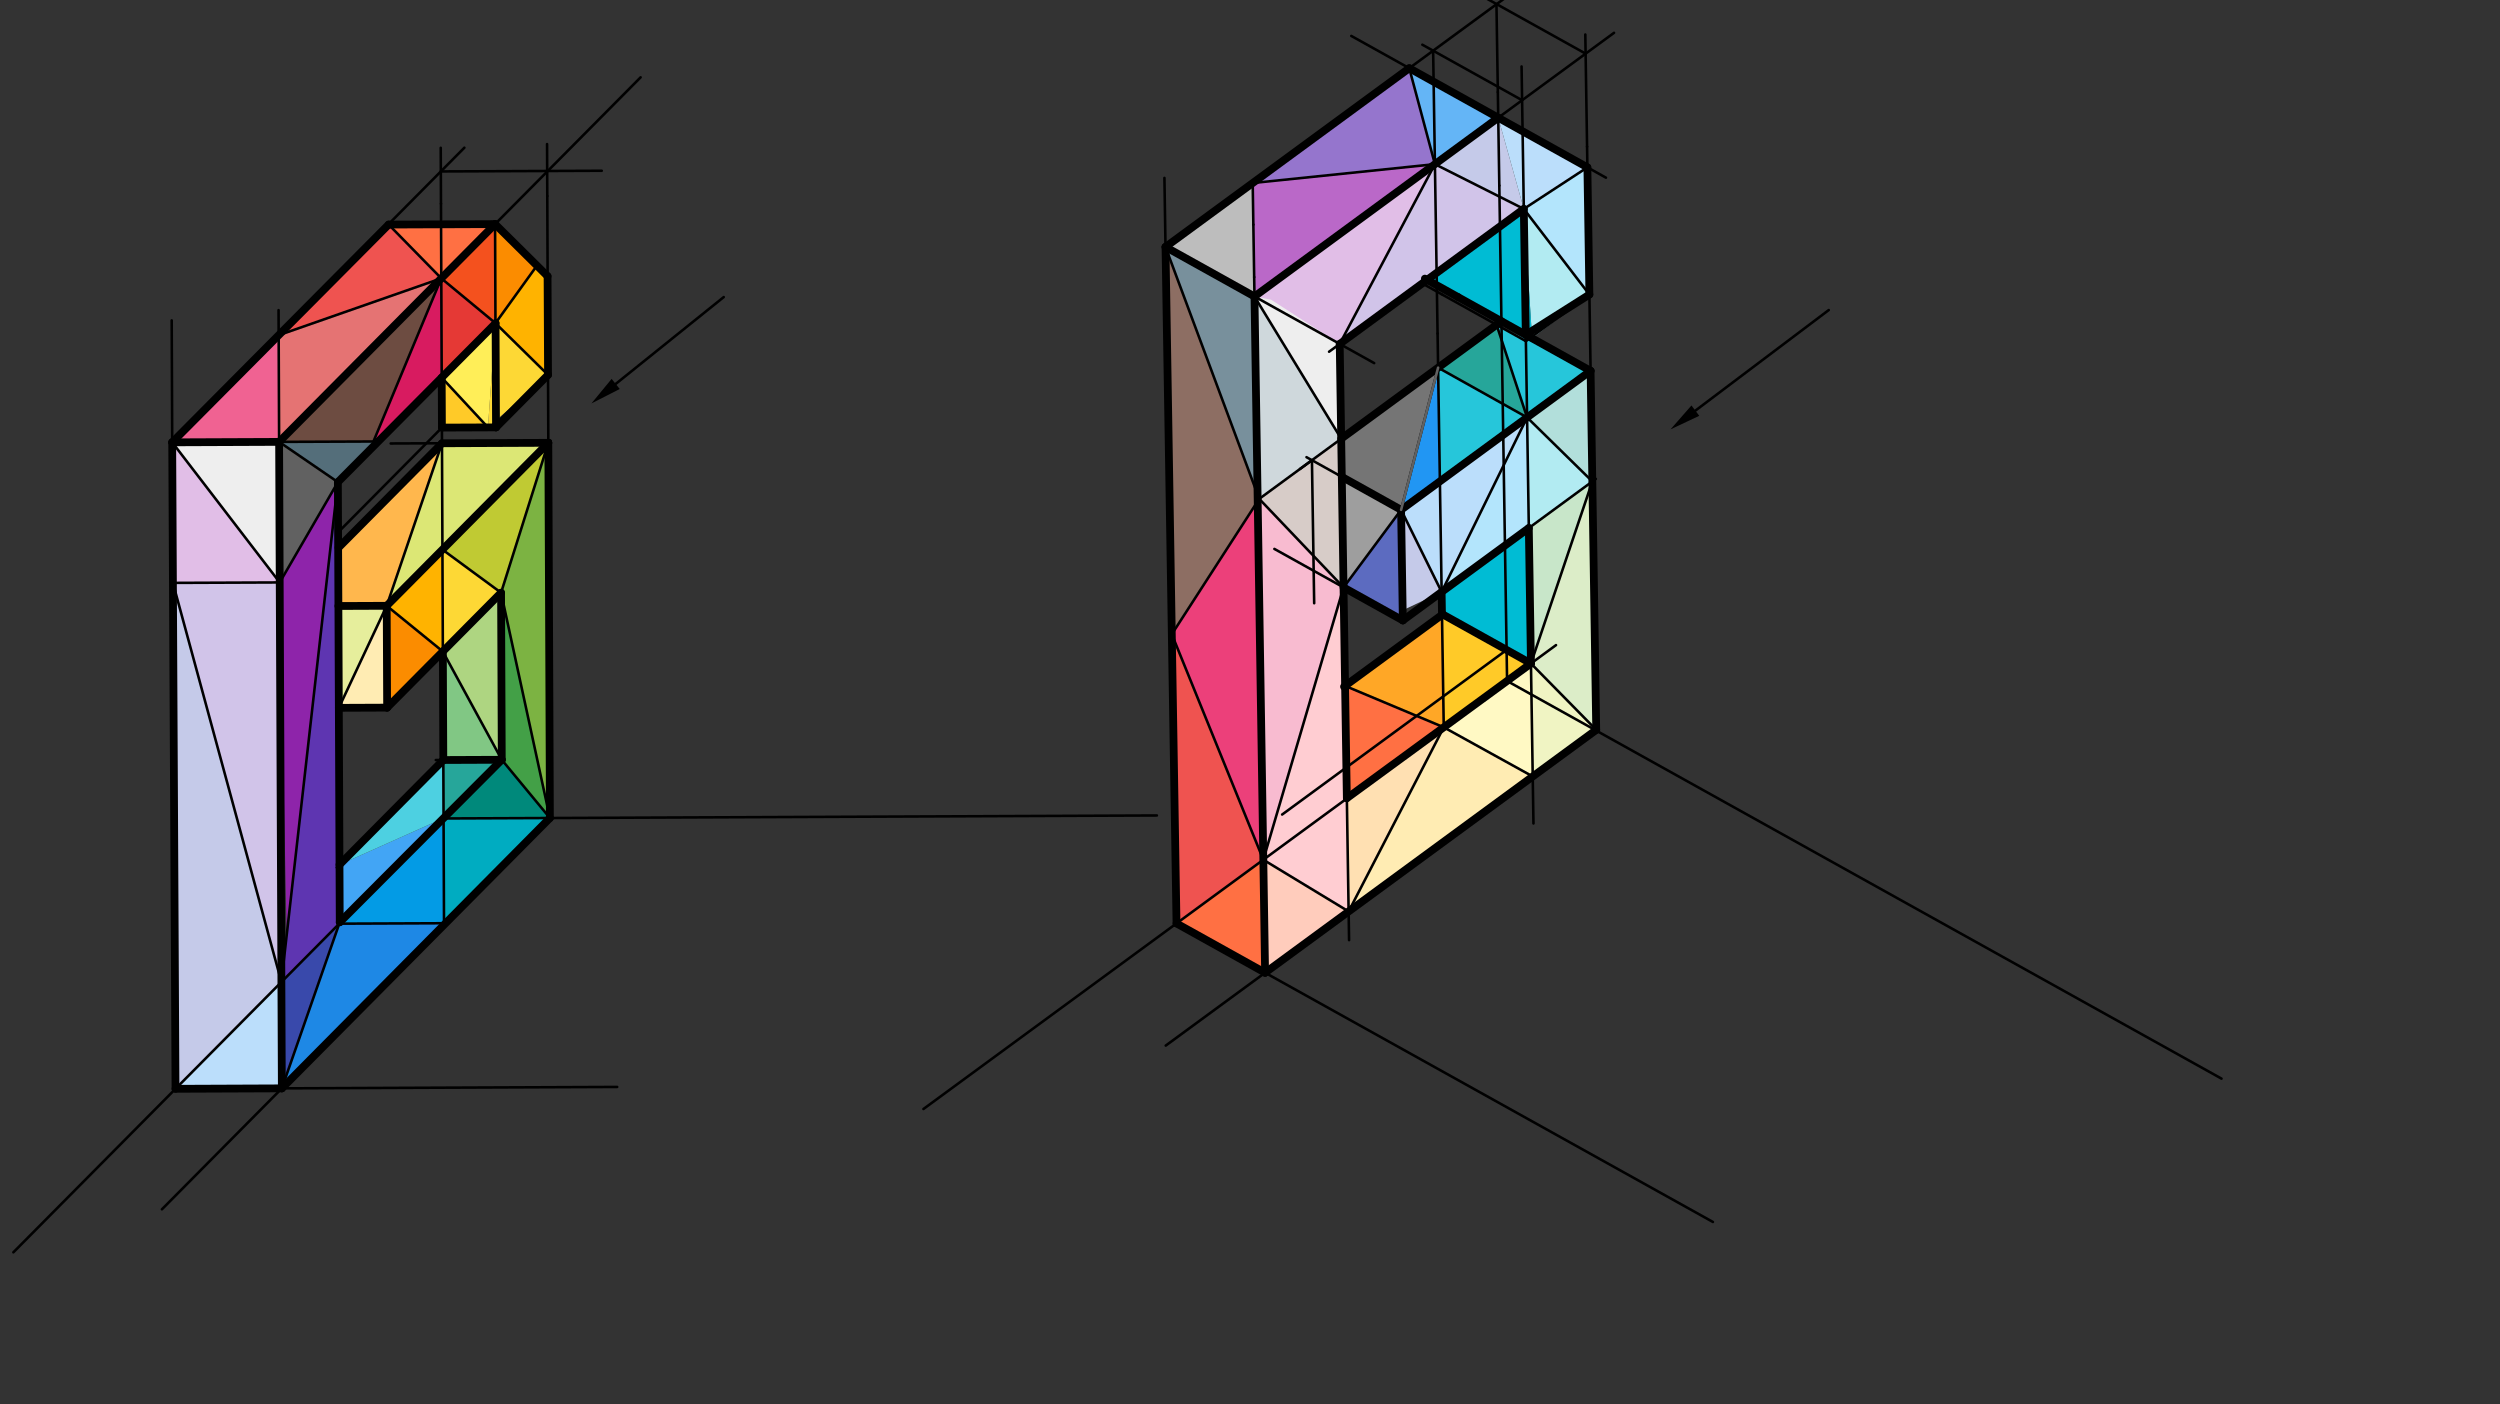 <svg xmlns="http://www.w3.org/2000/svg" class="svg--816" height="100%" preserveAspectRatio="xMidYMid meet" viewBox="0 0 963.78 541.417" width="100%"><rect x="0" y="0" width="963.78" height="541.417" fill="#333333" stroke="none"/><defs><marker id="marker-arrow" markerHeight="16" markerUnits="userSpaceOnUse" markerWidth="24" orient="auto-start-reverse" refX="24" refY="4" viewBox="0 0 24 8"><path d="M 0 0 L 24 4 L 0 8 z" stroke="inherit"></path></marker></defs><g class="aux-layer--949"></g><g class="main-layer--75a"><g class="element--733"><g fill="#EEEEEE" opacity="1"><path d="M 66.388 170.525 L 107.603 170.351 L 107.831 224.536 L 66.388 170.525 Z" stroke="none"></path></g></g><g class="element--733"><g fill="#E1BEE7" opacity="1"><path d="M 66.388 170.525 L 107.831 224.536 L 66.664 224.71 L 66.388 170.525 Z" stroke="none"></path></g></g><g class="element--733"><g fill="#D1C4E9" opacity="1"><path d="M 66.664 224.71 L 107.831 224.536 L 108.481 378.58 L 66.664 224.71 Z" stroke="none"></path></g></g><g class="element--733"><g fill="#C5CAE9" opacity="1"><path d="M 66.664 224.71 L 67.659 419.748 L 108.481 378.58 L 66.664 224.71 Z" stroke="none"></path></g></g><g class="element--733"><g fill="#BBDEFB" opacity="1"><path d="M 108.481 378.58 L 67.659 419.748 L 108.654 419.575 L 108.481 378.58 Z" stroke="none"></path></g></g><g class="element--733"><g fill="#616161" opacity="1"><path d="M 107.603 170.351 L 107.831 224.536 L 130.257 185.861 L 107.603 170.351 Z" stroke="none"></path></g></g><g class="element--733"><g fill="#8E24AA" opacity="1"><path d="M 130.257 185.861 L 107.831 224.536 L 110.501 360.701 L 130.257 185.861 Z" stroke="none"></path></g></g><g class="element--733"><g fill="#5E35B1" opacity="1"><path d="M 130.257 185.861 L 108.481 378.58 L 130.785 356.087 L 130.257 185.861 Z" stroke="none"></path></g></g><g class="element--733"><g fill="#3949AB" opacity="1"><path d="M 130.785 356.087 L 108.481 378.58 L 108.654 419.575 L 130.785 356.087 Z" stroke="none"></path></g></g><g class="element--733"><g fill="#1E88E5" opacity="1"><path d="M 130.785 356.087 L 108.654 419.575 L 171.17 355.917 L 130.785 356.087 Z" stroke="none"></path></g></g><g class="element--733"><g fill="#039BE5" opacity="1"><path d="M 130.785 356.087 L 170.999 315.406 L 171.17 355.917 L 130.785 356.087 Z" stroke="none"></path></g></g><g class="element--733"><g fill="#00ACC1" opacity="1"><path d="M 170.999 315.406 L 171.17 355.917 L 211.995 315.358 L 170.999 315.406 Z" stroke="none"></path></g></g><g class="element--733"><g fill="#00897B" opacity="1"><path d="M 170.999 315.406 L 193.44 292.901 L 211.995 315.358 L 170.999 315.406 Z" stroke="none"></path></g></g><g class="element--733"><g fill="#43A047" opacity="1"><path d="M 193.169 228.505 L 193.44 292.901 L 211.995 315.358 L 193.169 228.505 Z" stroke="none"></path></g></g><g class="element--733"><g fill="#7CB342" opacity="1"><path d="M 211.385 170.711 L 193.169 228.505 L 211.995 315.358 L 211.385 170.711 Z" stroke="none"></path></g></g><g class="element--733"><g fill="#C0CA33" opacity="1"><path d="M 211.385 170.711 L 170.563 211.879 L 193.169 228.505 L 211.385 170.711 Z" stroke="none"></path></g></g><g class="element--733"><g fill="#FDD835" opacity="1"><path d="M 170.563 211.879 L 170.713 251.151 L 193.169 228.505 L 170.563 211.879 Z" stroke="none"></path></g></g><g class="element--733"><g fill="#FFB300" opacity="1"><path d="M 170.563 211.879 L 149.08 233.544 L 170.713 251.151 L 170.563 211.879 Z" stroke="none"></path></g></g><g class="element--733"><g fill="#FB8C00" opacity="1"><path d="M 149.08 233.544 L 149.246 272.8 L 170.713 251.151 L 149.08 233.544 Z" stroke="none"></path></g></g><g class="element--733"><g fill="#DCE775" opacity="1"><path d="M 170.39 170.884 L 149.08 233.544 L 211.385 170.711 L 170.39 170.884 Z" stroke="none"></path></g></g><g class="element--733"><g fill="#FFB74D" opacity="1"><path d="M 149.08 233.544 L 130.458 233.622 L 130.509 211.103 L 170.39 170.884 L 149.08 233.544 Z" stroke="none"></path></g></g><g class="element--733"><g fill="#FFECB3" opacity="1"><path d="M 149.08 233.544 L 130.624 272.879 L 149.246 272.8 L 149.08 233.544 Z" stroke="none"></path></g></g><g class="element--733"><g fill="#E6EE9C" opacity="1"><path d="M 130.458 233.622 L 149.08 233.544 L 130.624 272.879 L 130.458 233.622 Z" stroke="none"></path></g></g><g class="element--733"><g fill="#42A5F5" opacity="1"><path d="M 130.879 333.361 L 170.999 315.406 L 130.785 356.087 L 130.879 333.361 Z" stroke="none"></path></g></g><g class="element--733"><g fill="#4DD0E1" opacity="1"><path d="M 170.905 292.996 L 130.879 333.361 L 170.999 315.406 L 170.905 292.996 Z" stroke="none"></path></g></g><g class="element--733"><g fill="#26A69A" opacity="1"><path d="M 170.905 292.996 L 170.999 315.406 L 193.44 292.901 L 170.905 292.996 Z" stroke="none"></path></g></g><g class="element--733"><g fill="#81C784" opacity="1"><path d="M 170.713 251.151 L 170.905 292.996 L 193.44 292.901 L 170.713 251.151 Z" stroke="none"></path></g></g><g class="element--733"><g fill="#AED581" opacity="1"><path d="M 170.713 251.151 L 193.169 228.505 L 193.44 292.901 L 170.713 251.151 Z" stroke="none"></path></g></g><g class="element--733"><g fill="#546E7A" opacity="1"><path d="M 107.603 170.351 L 143.969 170.198 L 130.257 185.861 L 107.603 170.351 Z" stroke="none"></path></g></g><g class="element--733"><g fill="#6D4C41" opacity="1"><path d="M 107.603 170.351 L 170.121 107.303 L 143.969 170.198 L 107.603 170.351 Z" stroke="none"></path></g></g><g class="element--733"><g fill="#D81B60" opacity="1"><path d="M 170.121 107.303 L 143.969 170.198 L 170.283 145.549 L 170.121 107.303 Z" stroke="none"></path></g></g><g class="element--733"><g fill="#E53935" opacity="1"><path d="M 170.121 107.303 L 170.283 145.549 L 191.008 124.596 L 170.121 107.303 Z" stroke="none"></path></g></g><g class="element--733"><g fill="#F4511E" opacity="1"><path d="M 170.121 107.303 L 191.008 124.596 L 190.854 86.395 L 170.121 107.303 Z" stroke="none"></path></g></g><g class="element--733"><g fill="#FB8C00" opacity="1"><path d="M 190.854 86.395 L 191.008 124.596 L 206.995 102.4 L 190.854 86.395 Z" stroke="none"></path></g></g><g class="element--733"><g fill="#FFB300" opacity="1"><path d="M 191.008 124.596 L 206.995 102.4 L 211.095 106.465 L 211.274 144.534 L 191.008 124.596 Z" stroke="none"></path></g></g><g class="element--733"><g fill="#FDD835" opacity="1"><path d="M 191.008 124.596 L 188.104 164.771 L 211.274 144.534 L 191.008 124.596 Z" stroke="none"></path></g></g><g class="element--733"><g fill="#FFEE58" opacity="1"><path d="M 170.283 145.549 L 191.008 124.596 L 188.104 164.771 L 170.283 145.549 Z" stroke="none"></path></g></g><g class="element--733"><g fill="#FFCA28" opacity="1"><path d="M 170.283 145.549 L 170.364 164.846 L 188.104 164.771 L 170.283 145.549 Z" stroke="none"></path></g></g><g class="element--733"><g fill="#FF7043" opacity="1"><path d="M 190.854 86.395 L 149.816 86.568 L 170.121 107.303 L 190.854 86.395 Z" stroke="none"></path></g></g><g class="element--733"><g fill="#EF5350" opacity="1"><path d="M 149.816 86.568 L 107.429 129.224 L 170.121 107.303 L 149.816 86.568 Z" stroke="none"></path></g></g><g class="element--733"><g fill="#E57373" opacity="1"><path d="M 170.121 107.303 L 107.429 129.224 L 107.603 170.351 L 170.121 107.303 Z" stroke="none"></path></g></g><g class="element--733"><g fill="#F06292" opacity="1"><path d="M 107.429 129.224 L 66.388 170.525 L 107.603 170.351 L 107.429 129.224 Z" stroke="none"></path></g></g><g class="element--733"><g fill="#E1BEE7" opacity="1"><path d="M 483.616 114.299 L 516.474 132.587 L 553.175 63.289 L 483.616 114.299 Z" stroke="none"></path></g></g><g class="element--733"><g fill="#D1C4E9" opacity="1"><path d="M 553.175 63.289 L 516.474 132.587 L 587.447 80.54 L 553.175 63.289 Z" stroke="none"></path></g></g><g class="element--733"><g fill="#C5CAE9" opacity="1"><path d="M 553.175 63.289 L 587.447 80.54 L 577.589 45.385 L 553.175 63.289 Z" stroke="none"></path></g></g><g class="element--733"><g fill="#BBDEFB" opacity="1"><path d="M 577.589 45.385 L 587.447 80.54 L 611.96 64.516 L 577.589 45.385 Z" stroke="none"></path></g></g><g class="element--733"><g fill="#B3E5FC" opacity="1"><path d="M 587.447 80.54 L 611.96 64.516 L 612.73 113.551 L 587.447 80.54 Z" stroke="none"></path></g></g><g class="element--733"><g fill="#B2EBF2" opacity="1"><path d="M 587.447 80.54 L 590.634 130.415 L 612.73 113.551 L 587.447 80.54 Z" stroke="none"></path></g></g><g class="element--733"><g fill="#EEEEEE" opacity="1"><path d="M 483.616 114.299 L 517.048 169.141 L 516.474 132.587 L 490 115.531 Z" stroke="none"></path></g></g><g class="element--733"><g fill="#CFD8DC" opacity="1"><path d="M 483.616 114.299 L 485.443 192.318 L 517.048 169.141 L 483.616 114.299 Z" stroke="none"></path></g></g><g class="element--733"><g fill="#D7CCC8" opacity="1"><path d="M 485.443 192.318 L 517.048 169.141 L 517.948 226.454 L 485.443 192.318 Z" stroke="none"></path></g></g><g class="element--733"><g fill="#F8BBD0" opacity="1"><path d="M 485.443 192.318 L 517.948 226.454 L 487.027 331.445 L 485.443 192.318 Z" stroke="none"></path></g></g><g class="element--733"><g fill="#FFCDD2" opacity="1"><path d="M 517.948 226.454 L 487.027 331.445 L 519.91 351.383 L 517.948 226.454 Z" stroke="none"></path></g></g><g class="element--733"><g fill="#FFCCBC" opacity="1"><path d="M 487.027 331.445 L 487.711 374.996 L 519.91 351.383 L 487.027 331.445 Z" stroke="none"></path></g></g><g class="element--733"><g fill="#FFE0B2" opacity="1"><path d="M 519.91 351.383 L 519.226 307.832 L 556.585 280.379 L 519.91 351.383 Z" stroke="none"></path></g></g><g class="element--733"><g fill="#FFECB3" opacity="1"><path d="M 556.585 280.379 L 519.91 351.383 L 590.884 299.336 L 556.585 280.379 Z" stroke="none"></path></g></g><g class="element--733"><g fill="#FFF9C4" opacity="1"><path d="M 556.585 280.379 L 590.884 299.336 L 590.2 255.785 L 556.585 280.379 Z" stroke="none"></path></g></g><g class="element--733"><g fill="#F0F4C3" opacity="1"><path d="M 590.2 255.785 L 590.884 299.336 L 615.366 281.382 L 590.2 255.785 Z" stroke="none"></path></g></g><g class="element--733"><g fill="#DCEDC8" opacity="1"><path d="M 590.2 255.785 L 613.862 185.603 L 615.366 281.382 L 590.2 255.785 Z" stroke="none"></path></g></g><g class="element--733"><g fill="#C8E6C9" opacity="1"><path d="M 590.2 255.785 L 613.862 185.603 L 589.379 203.557 L 590.2 255.785 Z" stroke="none"></path></g></g><g class="element--733"><g fill="#B2DFDB" opacity="1"><path d="M 613.862 185.603 L 613.192 142.971 L 588.71 160.925 L 613.862 185.603 Z" stroke="none"></path></g></g><g class="element--733"><g fill="#B2EBF2" opacity="1"><path d="M 588.71 160.925 L 613.862 185.603 L 589.379 203.557 L 588.71 160.925 Z" stroke="none"></path></g></g><g class="element--733"><g fill="#B3E5FC" opacity="1"><path d="M 588.71 160.925 L 555.766 228.207 L 589.379 203.557 L 588.71 160.925 Z" stroke="none"></path></g></g><g class="element--733"><g fill="#BBDEFB" opacity="1"><path d="M 588.71 160.925 L 555.766 228.207 L 540.137 196.545 L 588.71 160.925 Z" stroke="none"></path></g></g><g class="element--733"><g fill="#C5CAE9" opacity="1"><path d="M 540.137 196.545 L 536.963 237.037 L 555.766 228.207 L 540.137 196.545 Z" stroke="none"></path></g></g><g class="element--733"><g fill="#78909C" opacity="1"><path d="M 449.316 95.207 L 483.616 114.299 L 485.443 192.318 L 449.316 95.207 Z" stroke="none"></path></g></g><g class="element--733"><g fill="#8D6E63" opacity="1"><path d="M 449.316 95.207 L 451.745 244.503 L 485.443 192.318 L 449.316 95.207 Z" stroke="none"></path></g></g><g class="element--733"><g fill="#EC407A" opacity="1"><path d="M 485.443 192.318 L 451.745 244.503 L 487.027 331.445 L 485.443 192.318 Z" stroke="none"></path></g></g><g class="element--733"><g fill="#EF5350" opacity="1"><path d="M 451.745 244.503 L 487.027 331.445 L 453.56 355.987 L 451.745 244.503 Z" stroke="none"></path></g></g><g class="element--733"><g fill="#FF7043" opacity="1"><path d="M 487.027 331.445 L 453.56 355.987 L 487.711 374.996 L 487.027 331.445 Z" stroke="none"></path></g></g><g class="element--733"><g fill="#00BCD4" opacity="1"><path d="M 587.447 80.54 L 550.157 107.886 L 590.634 130.415 L 587.447 80.54 Z" stroke="none"></path></g></g><g class="element--733"><g fill="#5C6BC0" opacity="1"><path d="M 540.137 196.545 L 517.948 226.454 L 540.807 239.177 L 540.137 196.545 Z" stroke="none"></path></g></g><g class="element--733"><g fill="#9E9E9E" opacity="1"><path d="M 517.279 183.822 L 540.137 196.545 L 517.948 226.454 L 517.279 183.822 Z" stroke="none"></path></g></g><g class="element--733"><g fill="#757575" opacity="1"><path d="M 517.279 183.822 L 540.137 196.545 L 554.408 141.744 L 517.048 169.141 L 517.279 183.822 Z" stroke="none"></path></g></g><g class="element--733"><g fill="#2196F3" opacity="1"><path d="M 554.408 141.744 L 540.137 196.545 L 555.096 185.575 L 554.408 141.744 Z" stroke="none"></path></g></g><g class="element--733"><g fill="#26C6DA" opacity="1"><path d="M 554.408 141.744 L 555.096 185.575 L 588.71 160.925 L 554.408 141.744 Z" stroke="none"></path></g></g><g class="element--733"><g fill="#26A69A" opacity="1"><path d="M 554.408 141.744 L 576.947 125.215 L 588.71 160.925 L 554.408 141.744 Z" stroke="none"></path></g></g><g class="element--733"><g fill="#26C6DA" opacity="1"><path d="M 576.947 125.215 L 588.71 160.925 L 613.192 142.971 L 576.947 125.215 Z" stroke="none"></path></g></g><g class="element--733"><g fill="#BDBDBD" opacity="1"><path d="M 449.316 95.207 L 483.616 114.299 L 482.929 70.557 L 449.316 95.207 Z" stroke="none"></path></g></g><g class="element--733"><g fill="#BA68C8" opacity="1"><path d="M 483.616 114.299 L 482.929 70.557 L 553.175 63.289 L 483.616 114.299 Z" stroke="none"></path></g></g><g class="element--733"><g fill="#9575CD" opacity="1"><path d="M 482.929 70.557 L 553.175 63.289 L 543.289 26.293 L 482.929 70.557 Z" stroke="none"></path></g></g><g class="element--733"><g fill="#64B5F6" opacity="1"><path d="M 553.175 63.289 L 543.289 26.293 L 577.589 45.385 L 553.175 63.289 Z" stroke="none"></path></g></g><g class="element--733"><g fill="#FF7043" opacity="1"><path d="M 519.226 307.832 L 518.545 264.419 L 556.585 280.379 L 519.226 307.832 Z" stroke="none"></path></g></g><g class="element--733"><g fill="#FFA726" opacity="1"><path d="M 518.545 264.419 L 555.904 237.022 L 556.585 280.379 L 518.545 264.419 Z" stroke="none"></path></g></g><g class="element--733"><g fill="#FFCA28" opacity="1"><path d="M 555.904 237.022 L 556.585 280.379 L 590.2 255.785 L 555.904 237.022 Z" stroke="none"></path></g></g><g class="element--733"><g fill="#00BCD4" opacity="1"><path d="M 555.766 228.207 L 555.904 237.022 L 590.2 255.785 L 589.379 203.557 L 555.766 228.207 Z" stroke="none"></path></g></g><g class="element--733"><line stroke="#000000" stroke-dasharray="none" stroke-linecap="round" stroke-width="1" x1="170" x2="171" y1="78.531" y2="315.531"></line></g><g class="element--733"><line stroke="#000000" stroke-dasharray="none" stroke-linecap="round" stroke-width="1" x1="171" x2="5.157" y1="315.531" y2="482.78"></line></g><g class="element--733"><line stroke="#000000" stroke-dasharray="none" stroke-linecap="round" stroke-width="1" x1="171" x2="445.978" y1="315.531" y2="314.371"></line></g><g class="element--733"><line stroke="#000000" stroke-dasharray="none" stroke-linecap="round" stroke-width="1" x1="67.44" x2="66.19" y1="419.749" y2="123.522"></line></g><g class="element--733"><line stroke="#000000" stroke-dasharray="none" stroke-linecap="round" stroke-width="1" x1="211.995" x2="210.983" y1="315.358" y2="75.582"></line></g><g class="element--733"><line stroke="#000000" stroke-dasharray="none" stroke-linecap="round" stroke-width="1" x1="67.44" x2="237.93" y1="419.749" y2="419.029"></line></g><g class="element--733"><line stroke="#000000" stroke-dasharray="none" stroke-linecap="round" stroke-width="1" x1="211.995" x2="62.421" y1="315.358" y2="466.2"></line></g><g class="element--733"><line stroke="#000000" stroke-dasharray="none" stroke-linecap="round" stroke-width="1" x1="108.654" x2="107.388" y1="419.575" y2="119.563"></line></g><g class="element--733"><line stroke="#000000" stroke-dasharray="none" stroke-linecap="round" stroke-width="1" x1="66.388" x2="143.969" y1="170.525" y2="170.198"></line></g><g class="element--733"><line stroke="#000000" stroke-dasharray="none" stroke-linecap="round" stroke-width="1" x1="66.388" x2="179.017" y1="170.525" y2="56.943"></line></g><g class="element--733"><line stroke="#000000" stroke-dasharray="none" stroke-linecap="round" stroke-width="1" x1="170" x2="169.909" y1="78.531" y2="56.981"></line></g><g class="element--733"><line stroke="#000000" stroke-dasharray="none" stroke-linecap="round" stroke-width="1" x1="210.983" x2="210.899" y1="75.582" y2="55.544"></line></g><g class="element--733"><line stroke="#000000" stroke-dasharray="none" stroke-linecap="round" stroke-width="1" x1="107.603" x2="246.961" y1="170.351" y2="29.812"></line></g><g class="element--733"><line stroke="#000000" stroke-dasharray="none" stroke-linecap="round" stroke-width="1" x1="169.947" x2="231.976" y1="66.088" y2="65.827"></line></g><g class="element--733"><line stroke="#000000" stroke-dasharray="none" stroke-linecap="round" stroke-width="1" x1="190.854" x2="211.095" y1="86.395" y2="106.465"></line></g><g class="element--733"><line stroke="#000000" stroke-dasharray="none" stroke-linecap="round" stroke-width="1" x1="211.455" x2="191.22" y1="144.352" y2="164.758"></line></g><g class="element--733"><line stroke="#000000" stroke-dasharray="none" stroke-linecap="round" stroke-width="1" x1="191.22" x2="191.051" y1="164.758" y2="124.552"></line></g><g class="element--733"><line stroke="#000000" stroke-dasharray="none" stroke-linecap="round" stroke-width="1" x1="191.051" x2="130.257" y1="124.552" y2="185.861"></line></g><g class="element--733"><line stroke="#000000" stroke-dasharray="none" stroke-linecap="round" stroke-width="1" x1="130.257" x2="130.973" y1="185.861" y2="355.548"></line></g><g class="element--733"><line stroke="#000000" stroke-dasharray="none" stroke-linecap="round" stroke-width="1" x1="171" x2="193.44" y1="315.531" y2="292.901"></line></g><g class="element--733"><line stroke="#000000" stroke-dasharray="none" stroke-linecap="round" stroke-width="1" x1="193.44" x2="193.169" y1="292.901" y2="228.505"></line></g><g class="element--733"><line stroke="#000000" stroke-dasharray="none" stroke-linecap="round" stroke-width="1" x1="193.169" x2="149.246" y1="228.505" y2="272.8"></line></g><g class="element--733"><line stroke="#000000" stroke-dasharray="none" stroke-linecap="round" stroke-width="1" x1="149.246" x2="149.08" y1="272.8" y2="233.544"></line></g><g class="element--733"><line stroke="#000000" stroke-dasharray="none" stroke-linecap="round" stroke-width="1" x1="149.08" x2="212.212" y1="233.544" y2="169.876"></line></g><g class="element--733"><line stroke="#000000" stroke-dasharray="none" stroke-linecap="round" stroke-width="1" x1="191.22" x2="170.364" y1="164.758" y2="164.846"></line></g><g class="element--733"><line stroke="#000000" stroke-dasharray="none" stroke-linecap="round" stroke-width="1" x1="149.08" x2="130.458" y1="233.544" y2="233.622"></line></g><g class="element--733"><line stroke="#000000" stroke-dasharray="none" stroke-linecap="round" stroke-width="1" x1="149.246" x2="130.624" y1="272.8" y2="272.879"></line></g><g class="element--733"><line stroke="#000000" stroke-dasharray="none" stroke-linecap="round" stroke-width="1" x1="193.44" x2="168.006" y1="292.901" y2="293.008"></line></g><g class="element--733"><line stroke="#000000" stroke-dasharray="none" stroke-linecap="round" stroke-width="1" x1="170.364" x2="130.985" y1="164.846" y2="204.559"></line></g><g class="element--733"><line stroke="#000000" stroke-dasharray="none" stroke-linecap="round" stroke-width="1" x1="170.905" x2="129.833" y1="292.996" y2="334.416"></line></g><g class="element--733"><line stroke="#000000" stroke-dasharray="none" stroke-linecap="round" stroke-width="1" x1="211.385" x2="170.39" y1="170.711" y2="170.884"></line></g><g class="element--733"><line stroke="#000000" stroke-dasharray="none" stroke-linecap="round" stroke-width="1" x1="170.39" x2="150.617" y1="170.884" y2="170.967"></line></g><g class="element--733"><line stroke="#000000" stroke-dasharray="none" stroke-linecap="round" stroke-width="3" x1="67.659" x2="66.388" y1="419.748" y2="170.525"></line></g><g class="element--733"><line stroke="#000000" stroke-dasharray="none" stroke-linecap="round" stroke-width="3" x1="66.388" x2="107.603" y1="170.525" y2="170.351"></line></g><g class="element--733"><line stroke="#000000" stroke-dasharray="none" stroke-linecap="round" stroke-width="3" x1="107.603" x2="108.654" y1="170.351" y2="419.575"></line></g><g class="element--733"><line stroke="#000000" stroke-dasharray="none" stroke-linecap="round" stroke-width="3" x1="67.659" x2="108.654" y1="419.748" y2="419.575"></line></g><g class="element--733"><line stroke="#000000" stroke-dasharray="none" stroke-linecap="round" stroke-width="3" x1="190.854" x2="149.816" y1="86.395" y2="86.568"></line></g><g class="element--733"><line stroke="#000000" stroke-dasharray="none" stroke-linecap="round" stroke-width="3" x1="66.388" x2="149.816" y1="170.525" y2="86.568"></line></g><g class="element--733"><line stroke="#000000" stroke-dasharray="none" stroke-linecap="round" stroke-width="3" x1="107.603" x2="190.854" y1="170.351" y2="86.395"></line></g><g class="element--733"><line stroke="#000000" stroke-dasharray="none" stroke-linecap="round" stroke-width="3" x1="190.854" x2="211.095" y1="86.395" y2="106.465"></line></g><g class="element--733"><line stroke="#000000" stroke-dasharray="none" stroke-linecap="round" stroke-width="3" x1="211.095" x2="211.274" y1="106.465" y2="144.534"></line></g><g class="element--733"><line stroke="#000000" stroke-dasharray="none" stroke-linecap="round" stroke-width="3" x1="211.274" x2="191.22" y1="144.534" y2="164.758"></line></g><g class="element--733"><line stroke="#000000" stroke-dasharray="none" stroke-linecap="round" stroke-width="3" x1="191.22" x2="191.051" y1="164.758" y2="124.552"></line></g><g class="element--733"><line stroke="#000000" stroke-dasharray="none" stroke-linecap="round" stroke-width="3" x1="191.051" x2="130.257" y1="124.632" y2="185.861"></line></g><g class="element--733"><line stroke="#000000" stroke-dasharray="none" stroke-linecap="round" stroke-width="3" x1="130.257" x2="130.973" y1="185.861" y2="355.548"></line></g><g class="element--733"><line stroke="#000000" stroke-dasharray="none" stroke-linecap="round" stroke-width="3" x1="130.973" x2="193.44" y1="355.548" y2="292.901"></line></g><g class="element--733"><line stroke="#000000" stroke-dasharray="none" stroke-linecap="round" stroke-width="3" x1="193.44" x2="193.169" y1="292.901" y2="228.505"></line></g><g class="element--733"><line stroke="#000000" stroke-dasharray="none" stroke-linecap="round" stroke-width="3" x1="193.169" x2="149.246" y1="228.505" y2="272.8"></line></g><g class="element--733"><line stroke="#000000" stroke-dasharray="none" stroke-linecap="round" stroke-width="3" x1="149.246" x2="149.08" y1="272.8" y2="233.544"></line></g><g class="element--733"><line stroke="#000000" stroke-dasharray="none" stroke-linecap="round" stroke-width="3" x1="149.08" x2="211.385" y1="233.544" y2="170.711"></line></g><g class="element--733"><line stroke="#000000" stroke-dasharray="none" stroke-linecap="round" stroke-width="3" x1="170.283" x2="170.364" y1="145.549" y2="164.846"></line></g><g class="element--733"><line stroke="#000000" stroke-dasharray="none" stroke-linecap="round" stroke-width="3" x1="170.364" x2="191.22" y1="164.846" y2="164.758"></line></g><g class="element--733"><line stroke="#000000" stroke-dasharray="none" stroke-linecap="round" stroke-width="3" x1="211.385" x2="170.39" y1="170.711" y2="170.884"></line></g><g class="element--733"><line stroke="#000000" stroke-dasharray="none" stroke-linecap="round" stroke-width="3" x1="170.39" x2="130.509" y1="170.884" y2="211.103"></line></g><g class="element--733"><line stroke="#000000" stroke-dasharray="none" stroke-linecap="round" stroke-width="3" x1="149.08" x2="130.458" y1="233.544" y2="233.622"></line></g><g class="element--733"><line stroke="#000000" stroke-dasharray="none" stroke-linecap="round" stroke-width="3" x1="149.246" x2="130.624" y1="272.8" y2="272.879"></line></g><g class="element--733"><line stroke="#000000" stroke-dasharray="none" stroke-linecap="round" stroke-width="3" x1="170.728" x2="170.905" y1="251.136" y2="292.996"></line></g><g class="element--733"><line stroke="#000000" stroke-dasharray="none" stroke-linecap="round" stroke-width="3" x1="170.905" x2="193.44" y1="292.996" y2="292.901"></line></g><g class="element--733"><line stroke="#000000" stroke-dasharray="none" stroke-linecap="round" stroke-width="3" x1="170.905" x2="130.879" y1="292.996" y2="333.361"></line></g><g class="element--733"><line stroke="#000000" stroke-dasharray="none" stroke-linecap="round" stroke-width="3" x1="211.385" x2="211.995" y1="170.711" y2="315.358"></line></g><g class="element--733"><line stroke="#000000" stroke-dasharray="none" stroke-linecap="round" stroke-width="3" x1="211.995" x2="108.654" y1="315.358" y2="419.575"></line></g><g class="element--733"><line stroke="#000000" stroke-dasharray="none" stroke-linecap="round" stroke-width="1" x1="578" x2="581" y1="71.531" y2="262.531"></line></g><g class="element--733"><line stroke="#000000" stroke-dasharray="none" stroke-linecap="round" stroke-width="1" x1="356" x2="581" y1="427.531" y2="262.531"></line></g><g class="element--733"><line stroke="#000000" stroke-dasharray="none" stroke-linecap="round" stroke-width="1" x1="581" x2="856.419" y1="262.531" y2="415.829"></line></g><g class="element--733"><line stroke="#000000" stroke-dasharray="none" stroke-linecap="round" stroke-width="1" x1="453.41" x2="449.734" y1="355.904" y2="121.818"></line></g><g class="element--733"><line stroke="#000000" stroke-dasharray="none" stroke-linecap="round" stroke-width="1" x1="615.366" x2="612.217" y1="281.382" y2="80.873"></line></g><g class="element--733"><line stroke="#000000" stroke-dasharray="none" stroke-linecap="round" stroke-width="1" x1="453.41" x2="660.337" y1="355.904" y2="471.079"></line></g><g class="element--733"><line stroke="#000000" stroke-dasharray="none" stroke-linecap="round" stroke-width="1" x1="615.366" x2="449.407" y1="281.382" y2="403.086"></line></g><g class="element--733"><line stroke="#000000" stroke-dasharray="none" stroke-linecap="round" stroke-width="1" x1="487.711" x2="483.499" y1="374.996" y2="106.822"></line></g><g class="element--733"><line stroke="#000000" stroke-dasharray="none" stroke-linecap="round" stroke-width="1" x1="449.734" x2="448.898" y1="121.818" y2="68.596"></line></g><g class="element--733"><line stroke="#000000" stroke-dasharray="none" stroke-linecap="round" stroke-width="1" x1="483.499" x2="483.181" y1="106.822" y2="86.591"></line></g><g class="element--733"><line stroke="#000000" stroke-dasharray="none" stroke-linecap="round" stroke-width="1" x1="578" x2="577.434" y1="71.531" y2="35.509"></line></g><g class="element--733"><line stroke="#000000" stroke-dasharray="none" stroke-linecap="round" stroke-width="1" x1="612.217" x2="611.834" y1="80.873" y2="56.518"></line></g><g class="element--733"><line stroke="#000000" stroke-dasharray="none" stroke-linecap="round" stroke-width="1" x1="449.316" x2="529.759" y1="95.207" y2="139.981"></line></g><g class="element--733"><line stroke="#000000" stroke-dasharray="none" stroke-linecap="round" stroke-width="1" x1="483.616" x2="622.223" y1="114.299" y2="12.654"></line></g><g class="element--733"><line stroke="#000000" stroke-dasharray="none" stroke-linecap="round" stroke-width="1" x1="611.834" x2="611.156" y1="56.518" y2="13.309"></line></g><g class="element--733"><line stroke="#000000" stroke-dasharray="none" stroke-linecap="round" stroke-width="1" x1="611.272" x2="548.135" y1="20.685" y2="-14.457"></line></g><g class="element--733"><line stroke="#000000" stroke-dasharray="none" stroke-linecap="round" stroke-width="1" x1="449.316" x2="608.97" y1="95.207" y2="-21.873"></line></g><g class="element--733"><line stroke="#000000" stroke-dasharray="none" stroke-linecap="round" stroke-width="1" x1="577.434" x2="576.902" y1="35.509" y2="1.594"></line></g><g class="element--733"><line stroke="#000000" stroke-dasharray="none" stroke-linecap="round" stroke-width="1" x1="577.589" x2="619.107" y1="45.385" y2="68.494"></line></g><g class="element--733"><line stroke="#000000" stroke-dasharray="none" stroke-linecap="round" stroke-width="1" x1="577.589" x2="520.942" y1="45.385" y2="13.855"></line></g><g class="element--733"><line stroke="#000000" stroke-dasharray="none" stroke-linecap="round" stroke-width="1" x1="613.01" x2="588.248" y1="113.346" y2="131.505"></line></g><g class="element--733"><line stroke="#000000" stroke-dasharray="none" stroke-linecap="round" stroke-width="1" x1="588.248" x2="587.447" y1="131.505" y2="80.54"></line></g><g class="element--733"><line stroke="#000000" stroke-dasharray="none" stroke-linecap="round" stroke-width="1" x1="587.447" x2="512.377" y1="80.54" y2="135.591"></line></g><g class="element--733"><line stroke="#000000" stroke-dasharray="none" stroke-linecap="round" stroke-width="1" x1="516.474" x2="519.225" y1="132.587" y2="307.714"></line></g><g class="element--733"><line stroke="#000000" stroke-dasharray="none" stroke-linecap="round" stroke-width="1" x1="588.248" x2="591.168" y1="131.505" y2="317.45"></line></g><g class="element--733"><line stroke="#000000" stroke-dasharray="none" stroke-linecap="round" stroke-width="1" x1="581" x2="599.858" y1="262.531" y2="248.702"></line></g><g class="element--733"><line stroke="#000000" stroke-dasharray="none" stroke-linecap="round" stroke-width="1" x1="589.736" x2="540.807" y1="203.295" y2="239.177"></line></g><g class="element--733"><line stroke="#000000" stroke-dasharray="none" stroke-linecap="round" stroke-width="1" x1="540.807" x2="540.137" y1="239.177" y2="196.545"></line></g><g class="element--733"><line stroke="#000000" stroke-dasharray="none" stroke-linecap="round" stroke-width="1" x1="540.137" x2="613.841" y1="196.545" y2="142.496"></line></g><g class="element--733"><line stroke="#000000" stroke-dasharray="none" stroke-linecap="round" stroke-width="1" x1="540.137" x2="516.1" y1="196.545" y2="183.166"></line></g><g class="element--733"><line stroke="#000000" stroke-dasharray="none" stroke-linecap="round" stroke-width="1" x1="588.248" x2="555.744" y1="131.505" y2="113.414"></line></g><g class="element--733"><line stroke="#000000" stroke-dasharray="none" stroke-linecap="round" stroke-width="1" x1="587.447" x2="586.585" y1="80.54" y2="25.632"></line></g><g class="element--733"><line stroke="#000000" stroke-dasharray="none" stroke-linecap="round" stroke-width="1" x1="586.789" x2="548.331" y1="38.639" y2="17.233"></line></g><g class="element--733"><line stroke="#000000" stroke-dasharray="none" stroke-linecap="round" stroke-width="1" x1="552.488" x2="554.201" y1="19.547" y2="128.575"></line></g><g class="element--733"><line stroke="#000000" stroke-dasharray="none" stroke-linecap="round" stroke-width="1" x1="555.744" x2="547.646" y1="113.414" y2="108.907"></line></g><g class="element--733"><line stroke="#000000" stroke-dasharray="none" stroke-linecap="round" stroke-width="1" x1="554.201" x2="556.597" y1="128.575" y2="281.118"></line></g><g class="element--733"><line stroke="#000000" stroke-dasharray="none" stroke-linecap="round" stroke-width="1" x1="613.192" x2="562.036" y1="142.971" y2="114.498"></line></g><g class="element--733"><line stroke="#000000" stroke-dasharray="none" stroke-linecap="round" stroke-width="1" x1="578.822" x2="501.137" y1="123.84" y2="180.809"></line></g><g class="element--733"><line stroke="#000000" stroke-dasharray="none" stroke-linecap="round" stroke-width="1" x1="517.279" x2="503.675" y1="183.822" y2="176.25"></line></g><g class="element--733"><line stroke="#000000" stroke-dasharray="none" stroke-linecap="round" stroke-width="1" x1="540.807" x2="491.292" y1="239.177" y2="211.617"></line></g><g class="element--733"><line stroke="#000000" stroke-dasharray="none" stroke-linecap="round" stroke-width="1" x1="505.766" x2="506.632" y1="177.414" y2="232.553"></line></g><g class="element--733"><line stroke="#000000" stroke-dasharray="none" stroke-linecap="round" stroke-width="1" x1="590.2" x2="570.341" y1="255.785" y2="244.732"></line></g><g class="element--733"><line stroke="#000000" stroke-dasharray="none" stroke-linecap="round" stroke-width="1" x1="580.812" x2="494.286" y1="250.56" y2="314.012"></line></g><g class="element--733"><line stroke="#000000" stroke-dasharray="none" stroke-linecap="round" stroke-width="3" x1="483.616" x2="577.589" y1="114.299" y2="45.385"></line></g><g class="element--733"><line stroke="#000000" stroke-dasharray="none" stroke-linecap="round" stroke-width="3" x1="577.589" x2="611.96" y1="45.385" y2="64.516"></line></g><g class="element--733"><line stroke="#000000" stroke-dasharray="none" stroke-linecap="round" stroke-width="3" x1="611.96" x2="612.73" y1="64.516" y2="113.551"></line></g><g class="element--733"><line stroke="#000000" stroke-dasharray="none" stroke-linecap="round" stroke-width="3" x1="612.73" x2="588.209" y1="113.551" y2="129.065"></line></g><g class="element--733"><line stroke="#000000" stroke-dasharray="none" stroke-linecap="round" stroke-width="3" x1="588.209" x2="587.447" y1="129.065" y2="80.54"></line></g><g class="element--733"><line stroke="#000000" stroke-dasharray="none" stroke-linecap="round" stroke-width="3" x1="587.447" x2="516.474" y1="80.54" y2="132.587"></line></g><g class="element--733"><line stroke="#000000" stroke-dasharray="none" stroke-linecap="round" stroke-width="3" x1="516.474" x2="519.225" y1="132.587" y2="307.714"></line></g><g class="element--733"><line stroke="#000000" stroke-dasharray="none" stroke-linecap="round" stroke-width="3" x1="519.225" x2="590.2" y1="307.714" y2="255.785"></line></g><g class="element--733"><line stroke="#000000" stroke-dasharray="none" stroke-linecap="round" stroke-width="3" x1="590.2" x2="589.379" y1="255.785" y2="203.557"></line></g><g class="element--733"><line stroke="#000000" stroke-dasharray="none" stroke-linecap="round" stroke-width="3" x1="589.379" x2="540.807" y1="203.557" y2="239.177"></line></g><g class="element--733"><line stroke="#000000" stroke-dasharray="none" stroke-linecap="round" stroke-width="3" x1="540.807" x2="540.137" y1="239.177" y2="196.545"></line></g><g class="element--733"><line stroke="#000000" stroke-dasharray="none" stroke-linecap="round" stroke-width="3" x1="540.137" x2="613.192" y1="196.545" y2="142.971"></line></g><g class="element--733"><line stroke="#000000" stroke-dasharray="none" stroke-linecap="round" stroke-width="3" x1="613.192" x2="615.366" y1="142.971" y2="281.382"></line></g><g class="element--733"><line stroke="#000000" stroke-dasharray="none" stroke-linecap="round" stroke-width="3" x1="615.366" x2="487.711" y1="281.382" y2="374.996"></line></g><g class="element--733"><line stroke="#000000" stroke-dasharray="none" stroke-linecap="round" stroke-width="3" x1="487.711" x2="483.616" y1="374.996" y2="114.299"></line></g><g class="element--733"><line stroke="#000000" stroke-dasharray="none" stroke-linecap="round" stroke-width="3" x1="577.589" x2="543.289" y1="45.385" y2="26.293"></line></g><g class="element--733"><line stroke="#000000" stroke-dasharray="none" stroke-linecap="round" stroke-width="3" x1="543.289" x2="449.316" y1="26.293" y2="95.207"></line></g><g class="element--733"><line stroke="#000000" stroke-dasharray="none" stroke-linecap="round" stroke-width="3" x1="449.316" x2="483.616" y1="95.207" y2="114.299"></line></g><g class="element--733"><line stroke="#000000" stroke-dasharray="none" stroke-linecap="round" stroke-width="3" x1="449.316" x2="453.56" y1="95.207" y2="355.987"></line></g><g class="element--733"><line stroke="#000000" stroke-dasharray="none" stroke-linecap="round" stroke-width="3" x1="453.56" x2="487.711" y1="355.987" y2="374.996"></line></g><g class="element--733"><line stroke="#000000" stroke-dasharray="none" stroke-linecap="round" stroke-width="3" x1="540.137" x2="517.279" y1="196.545" y2="183.822"></line></g><g class="element--733"><line stroke="#000000" stroke-dasharray="none" stroke-linecap="round" stroke-width="3" x1="540.807" x2="517.948" y1="239.177" y2="226.454"></line></g><g class="element--733"><line stroke="#000000" stroke-dasharray="none" stroke-linecap="round" stroke-width="3" x1="588.209" x2="562.036" y1="129.065" y2="114.498"></line></g><g class="element--733"><line stroke="#000000" stroke-dasharray="none" stroke-linecap="round" stroke-width="3" x1="562.036" x2="549.31" y1="114.498" y2="107.414"></line></g><g class="element--733"><line stroke="#000000" stroke-dasharray="none" stroke-linecap="round" stroke-width="3" x1="517.048" x2="578.822" y1="169.141" y2="123.84"></line></g><g class="element--733"><line stroke="#000000" stroke-dasharray="none" stroke-linecap="round" stroke-width="3" x1="590.122" x2="613.192" y1="130.13" y2="142.971"></line></g><g class="element--733"><line stroke="#000000" stroke-dasharray="none" stroke-linecap="round" stroke-width="3" x1="590.2" x2="556.157" y1="255.785" y2="236.837"></line></g><g class="element--733"><line stroke="#000000" stroke-dasharray="none" stroke-linecap="round" stroke-width="3" x1="556.157" x2="518.147" y1="236.837" y2="264.711"></line></g><g class="element--733"><line stroke="#000000" stroke-dasharray="none" stroke-linecap="round" stroke-width="3" x1="555.904" x2="555.766" y1="237.022" y2="228.207"></line></g><g class="element--733"><line stroke="#000000" stroke-dasharray="none" stroke-linecap="round" stroke-width="1" x1="66.388" x2="108.104" y1="170.525" y2="224.892"></line></g><g class="element--733"><line stroke="#000000" stroke-dasharray="none" stroke-linecap="round" stroke-width="1" x1="107.831" x2="66.664" y1="224.536" y2="224.71"></line></g><g class="element--733"><line stroke="#000000" stroke-dasharray="none" stroke-linecap="round" stroke-width="1" x1="66.664" x2="108.481" y1="224.71" y2="378.58"></line></g><g class="element--733"><line stroke="#000000" stroke-dasharray="none" stroke-linecap="round" stroke-width="1" x1="130.973" x2="108.654" y1="355.548" y2="419.575"></line></g><g class="element--733"><line stroke="#000000" stroke-dasharray="none" stroke-linecap="round" stroke-width="1" x1="130.785" x2="171.968" y1="356.087" y2="355.914"></line></g><g class="element--733"><line stroke="#000000" stroke-dasharray="none" stroke-linecap="round" stroke-width="1" x1="170.999" x2="171.17" y1="315.406" y2="355.917"></line></g><g class="element--733"><line stroke="#000000" stroke-dasharray="none" stroke-linecap="round" stroke-width="1" x1="193.44" x2="211.995" y1="292.901" y2="315.358"></line></g><g class="element--733"><line stroke="#000000" stroke-dasharray="none" stroke-linecap="round" stroke-width="1" x1="193.169" x2="211.385" y1="228.505" y2="170.711"></line></g><g class="element--733"><line stroke="#000000" stroke-dasharray="none" stroke-linecap="round" stroke-width="1" x1="193.169" x2="170.563" y1="228.505" y2="211.879"></line></g><g class="element--733"><line stroke="#000000" stroke-dasharray="none" stroke-linecap="round" stroke-width="1" x1="149.08" x2="170.728" y1="233.544" y2="251.163"></line></g><g class="element--733"><line stroke="#000000" stroke-dasharray="none" stroke-linecap="round" stroke-width="1" x1="193.169" x2="211.995" y1="228.505" y2="315.358"></line></g><g class="element--733"><line stroke="#000000" stroke-dasharray="none" stroke-linecap="round" stroke-width="1" x1="170.713" x2="193.44" y1="251.151" y2="292.901"></line></g><g class="element--733"><line stroke="#000000" stroke-dasharray="none" stroke-linecap="round" stroke-width="1" x1="149.08" x2="130.624" y1="233.544" y2="272.879"></line></g><g class="element--733"><line stroke="#000000" stroke-dasharray="none" stroke-linecap="round" stroke-width="1" x1="149.08" x2="170.39" y1="233.544" y2="170.884"></line></g><g class="element--733"><line stroke="#000000" stroke-dasharray="none" stroke-linecap="round" stroke-width="1" x1="170.283" x2="188.104" y1="145.549" y2="164.771"></line></g><g class="element--733"><line stroke="#000000" stroke-dasharray="none" stroke-linecap="round" stroke-width="1" x1="130.257" x2="107.603" y1="185.861" y2="170.351"></line></g><g class="element--733"><line stroke="#000000" stroke-dasharray="none" stroke-linecap="round" stroke-width="1" x1="130.257" x2="107.831" y1="185.861" y2="224.536"></line></g><g class="element--733"><line stroke="#000000" stroke-dasharray="none" stroke-linecap="round" stroke-width="1" x1="108.481" x2="130.257" y1="378.58" y2="185.861"></line></g><g class="element--733"><line stroke="#000000" stroke-dasharray="none" stroke-linecap="round" stroke-width="1" x1="143.969" x2="170.121" y1="170.198" y2="107.303"></line></g><g class="element--733"><line stroke="#000000" stroke-dasharray="none" stroke-linecap="round" stroke-width="1" x1="170.121" x2="191.051" y1="107.303" y2="124.632"></line></g><g class="element--733"><line stroke="#000000" stroke-dasharray="none" stroke-linecap="round" stroke-width="1" x1="191.008" x2="190.854" y1="124.596" y2="86.395"></line></g><g class="element--733"><line stroke="#000000" stroke-dasharray="none" stroke-linecap="round" stroke-width="1" x1="191.008" x2="206.995" y1="124.596" y2="102.4"></line></g><g class="element--733"><line stroke="#000000" stroke-dasharray="none" stroke-linecap="round" stroke-width="1" x1="191.008" x2="211.274" y1="124.596" y2="144.534"></line></g><g class="element--733"><line stroke="#000000" stroke-dasharray="none" stroke-linecap="round" stroke-width="1" x1="107.429" x2="170.121" y1="129.224" y2="107.303"></line></g><g class="element--733"><line stroke="#000000" stroke-dasharray="none" stroke-linecap="round" stroke-width="1" x1="170.121" x2="149.816" y1="107.303" y2="86.568"></line></g><g class="element--733"><line stroke="#000000" stroke-dasharray="none" stroke-linecap="round" stroke-width="1" x1="483.181" x2="482.924" y1="86.591" y2="70.23"></line></g><g class="element--733"><line stroke="#000000" stroke-dasharray="none" stroke-linecap="round" stroke-width="1" x1="482.929" x2="553.175" y1="70.557" y2="63.289"></line></g><g class="element--733"><line stroke="#000000" stroke-dasharray="none" stroke-linecap="round" stroke-width="1" x1="543.289" x2="553.175" y1="26.293" y2="63.289"></line></g><g class="element--733"><line stroke="#000000" stroke-dasharray="none" stroke-linecap="round" stroke-width="1" x1="540.137" x2="554.408" y1="196.545" y2="141.744"></line></g><g class="element--733"><line stroke="#000000" stroke-dasharray="none" stroke-linecap="round" stroke-width="1" x1="554.408" x2="588.71" y1="141.744" y2="160.925"></line></g><g class="element--733"><line stroke="#000000" stroke-dasharray="none" stroke-linecap="round" stroke-width="1" x1="587.447" x2="612.73" y1="80.54" y2="113.551"></line></g><g class="element--733"><line stroke="#000000" stroke-dasharray="none" stroke-linecap="round" stroke-width="1" x1="587.447" x2="611.96" y1="80.54" y2="64.516"></line></g><g class="element--733"><line stroke="#000000" stroke-dasharray="none" stroke-linecap="round" stroke-width="1" x1="587.447" x2="553.175" y1="80.54" y2="63.289"></line></g><g class="element--733"><line stroke="#000000" stroke-dasharray="none" stroke-linecap="round" stroke-width="1" x1="553.175" x2="516.474" y1="63.289" y2="132.587"></line></g><g class="element--733"><line stroke="#000000" stroke-dasharray="none" stroke-linecap="round" stroke-width="1" x1="517.048" x2="483.616" y1="169.141" y2="114.299"></line></g><g class="element--733"><line stroke="#000000" stroke-dasharray="none" stroke-linecap="round" stroke-width="1" x1="505.766" x2="485.443" y1="177.414" y2="192.318"></line></g><g class="element--733"><line stroke="#000000" stroke-dasharray="none" stroke-linecap="round" stroke-width="1" x1="485.443" x2="517.948" y1="192.318" y2="226.454"></line></g><g class="element--733"><line stroke="#000000" stroke-dasharray="none" stroke-linecap="round" stroke-width="1" x1="517.948" x2="487.027" y1="226.454" y2="331.445"></line></g><g class="element--733"><line stroke="#000000" stroke-dasharray="none" stroke-linecap="round" stroke-width="1" x1="519.225" x2="520.084" y1="307.714" y2="362.436"></line></g><g class="element--733"><line stroke="#000000" stroke-dasharray="none" stroke-linecap="round" stroke-width="1" x1="487.027" x2="519.91" y1="331.445" y2="351.383"></line></g><g class="element--733"><line stroke="#000000" stroke-dasharray="none" stroke-linecap="round" stroke-width="1" x1="519.91" x2="556.585" y1="351.383" y2="280.379"></line></g><g class="element--733"><line stroke="#000000" stroke-dasharray="none" stroke-linecap="round" stroke-width="1" x1="556.585" x2="590.884" y1="280.379" y2="299.336"></line></g><g class="element--733"><line stroke="#000000" stroke-dasharray="none" stroke-linecap="round" stroke-width="1" x1="590.2" x2="615.366" y1="255.785" y2="281.382"></line></g><g class="element--733"><line stroke="#000000" stroke-dasharray="none" stroke-linecap="round" stroke-width="1" x1="589.379" x2="615.2" y1="203.557" y2="184.622"></line></g><g class="element--733"><line stroke="#000000" stroke-dasharray="none" stroke-linecap="round" stroke-width="1" x1="590.2" x2="613.862" y1="255.785" y2="185.603"></line></g><g class="element--733"><line stroke="#000000" stroke-dasharray="none" stroke-linecap="round" stroke-width="1" x1="588.71" x2="555.766" y1="160.925" y2="228.207"></line></g><g class="element--733"><line stroke="#000000" stroke-dasharray="none" stroke-linecap="round" stroke-width="1" x1="540.137" x2="555.766" y1="196.545" y2="228.207"></line></g><g class="element--733"><line stroke="#000000" stroke-dasharray="none" stroke-linecap="round" stroke-width="1" x1="588.71" x2="613.862" y1="160.925" y2="185.603"></line></g><g class="element--733"><line stroke="#000000" stroke-dasharray="none" stroke-linecap="round" stroke-width="1" x1="588.71" x2="576.947" y1="160.925" y2="125.215"></line></g><g class="element--733"><line stroke="#000000" stroke-dasharray="none" stroke-linecap="round" stroke-width="1" x1="540.137" x2="517.948" y1="196.545" y2="226.454"></line></g><g class="element--733"><line stroke="#000000" stroke-dasharray="none" stroke-linecap="round" stroke-width="1" x1="485.443" x2="449.316" y1="192.318" y2="95.207"></line></g><g class="element--733"><line stroke="#000000" stroke-dasharray="none" stroke-linecap="round" stroke-width="1" x1="485.443" x2="451.382" y1="192.318" y2="245.066"></line></g><g class="element--733"><line stroke="#000000" stroke-dasharray="none" stroke-linecap="round" stroke-width="1" x1="451.745" x2="487.027" y1="244.503" y2="331.445"></line></g><g class="element--733"><line stroke="#000000" stroke-dasharray="none" stroke-linecap="round" stroke-width="1" x1="237.353" x2="279" y1="148.013" y2="114.531"></line><path d="M228,155.531 l12,2.5 l0,-5 z" fill="#000000" stroke="#000000" stroke-width="0" transform="rotate(321.203, 228, 155.531)"></path></g><g class="element--733"><line stroke="#000000" stroke-dasharray="none" stroke-linecap="round" stroke-width="1" x1="653.581" x2="705" y1="158.306" y2="119.531"></line><path d="M644,165.531 l12,2.5 l0,-5 z" fill="#000000" stroke="#000000" stroke-width="0" transform="rotate(322.98, 644, 165.531)"></path></g><g class="element--733"><line stroke="#000000" stroke-dasharray="none" stroke-linecap="round" stroke-width="1" x1="556.585" x2="518.545" y1="280.379" y2="264.419"></line></g><g class="element--733"><line stroke="#616161" stroke-dasharray="none" stroke-linecap="round" stroke-width="1" x1="540.137" x2="554.408" y1="196.545" y2="141.744"></line></g></g><g class="snaps-layer--ac6"></g><g class="temp-layer--52d"></g></svg>